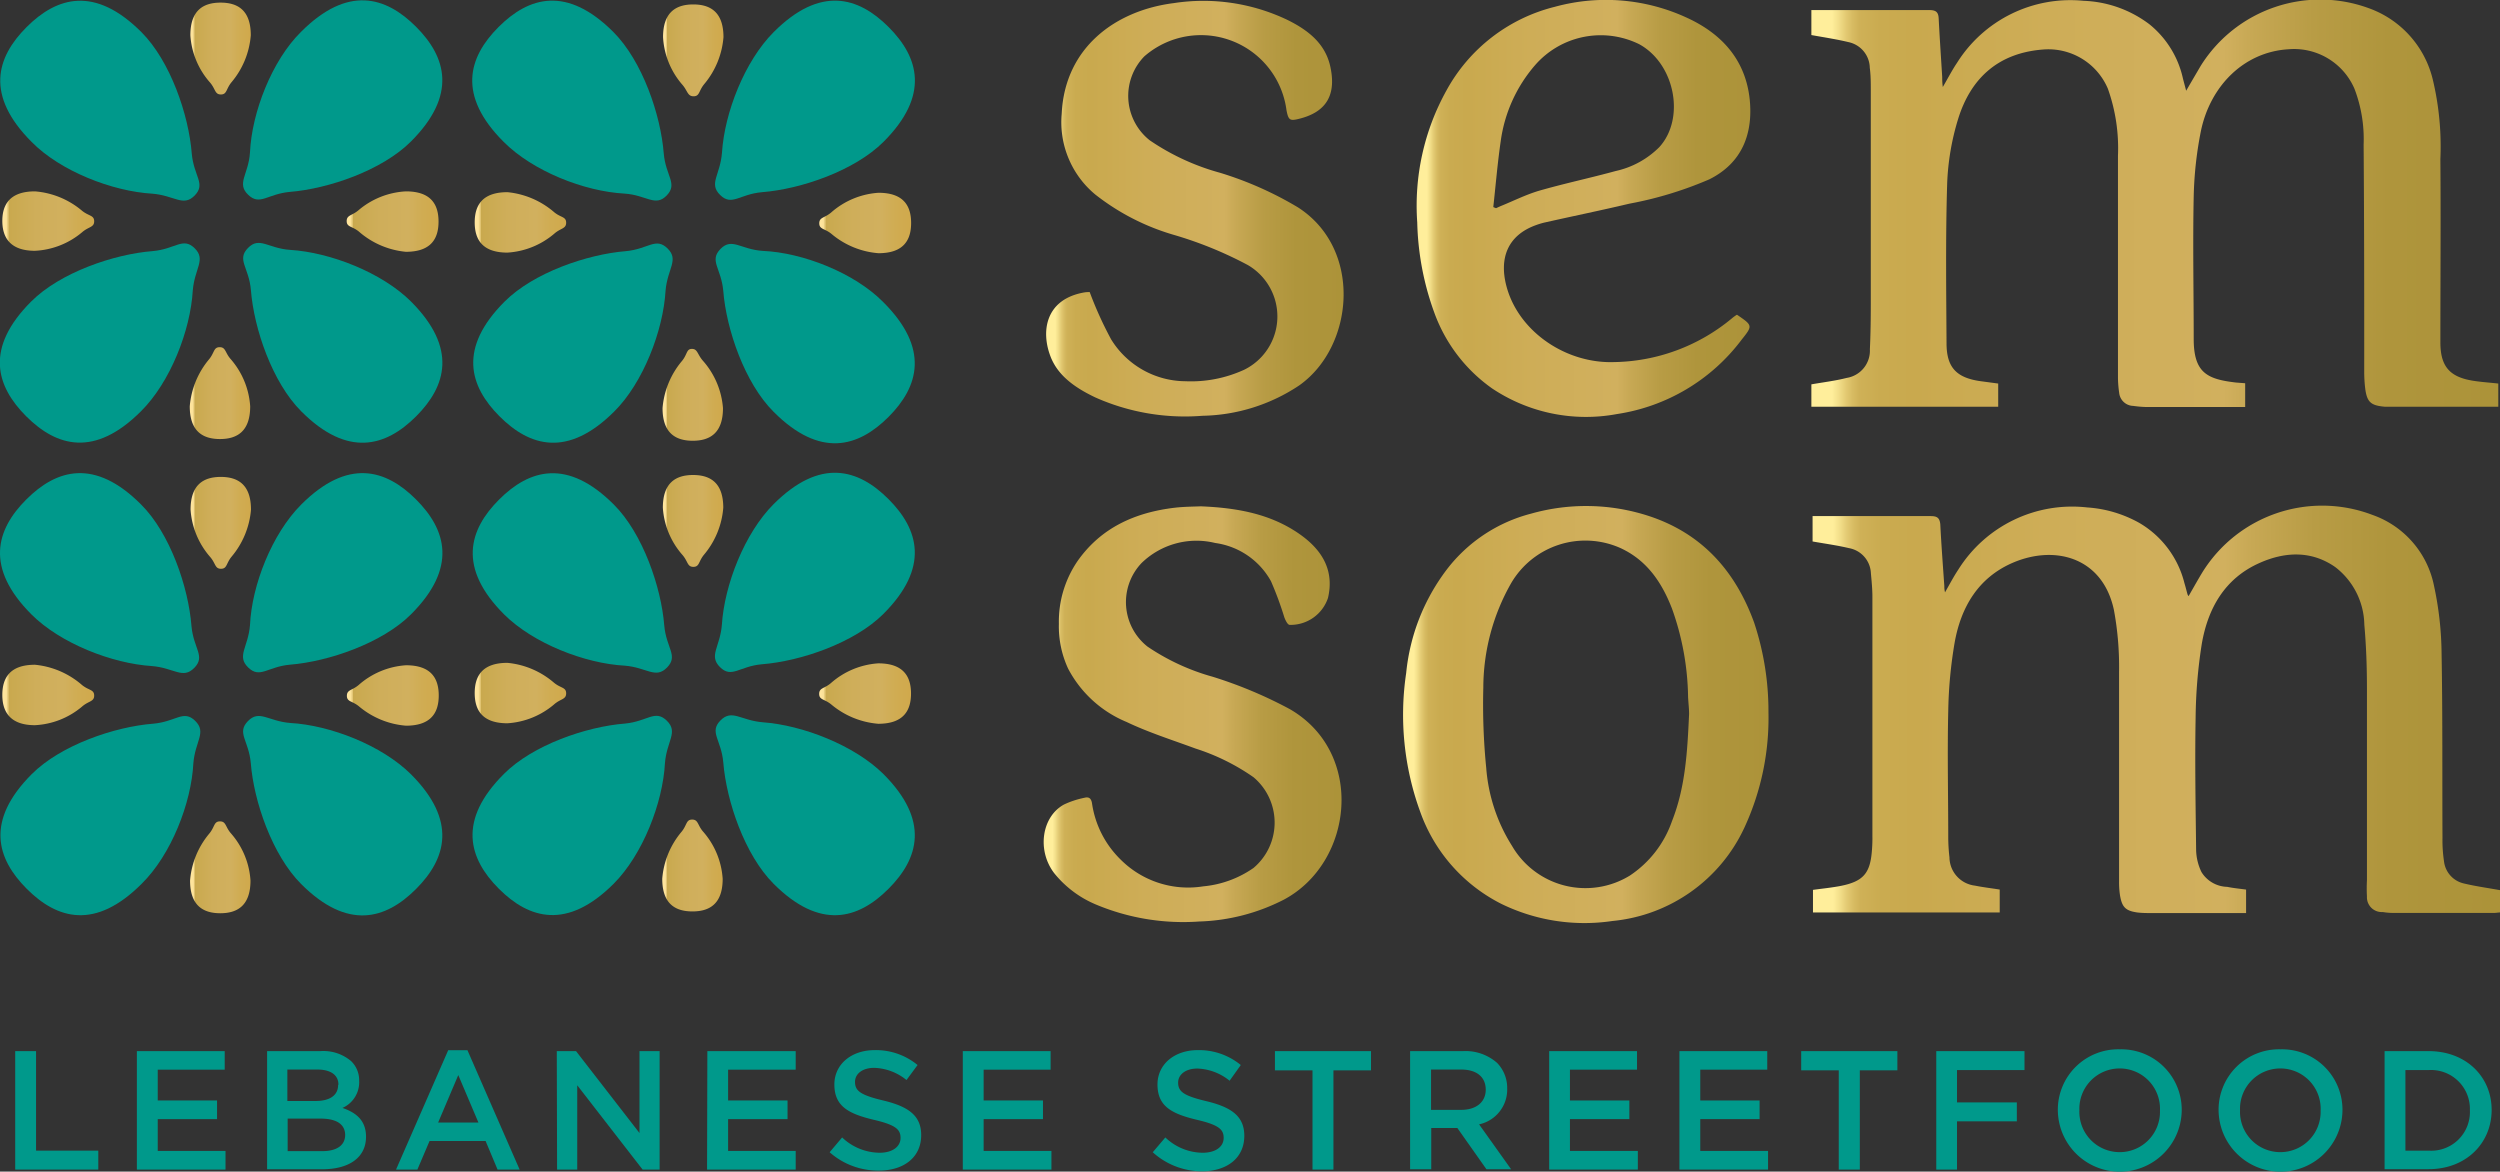 <svg xmlns="http://www.w3.org/2000/svg" xmlns:xlink="http://www.w3.org/1999/xlink" viewBox="0 0 248.21 116.32"><rect x="0" y="0" width="248.21" height="116.32" fill="#333333" stroke="none"/><defs><style>.cls-1{fill:url(#linear-gradient);}.cls-2{fill:url(#linear-gradient-2);}.cls-3{fill:url(#linear-gradient-3);}.cls-4{fill:url(#linear-gradient-4);}.cls-5{fill:url(#linear-gradient-5);}.cls-6{fill:url(#linear-gradient-6);}.cls-7{fill:#00998b;}.cls-8{fill:url(#linear-gradient-7);}.cls-9{fill:url(#linear-gradient-8);}.cls-10{fill:url(#linear-gradient-9);}.cls-11{fill:url(#linear-gradient-10);}.cls-12{fill:url(#linear-gradient-11);}.cls-13{fill:url(#linear-gradient-12);}.cls-14{fill:url(#linear-gradient-13);}.cls-15{fill:url(#linear-gradient-14);}.cls-16{fill:url(#linear-gradient-15);}.cls-17{fill:url(#linear-gradient-16);}.cls-18{fill:url(#linear-gradient-17);}.cls-19{fill:url(#linear-gradient-18);}.cls-20{fill:url(#linear-gradient-19);}.cls-21{fill:url(#linear-gradient-20);}.cls-22{fill:url(#linear-gradient-21);}.cls-23{fill:url(#linear-gradient-22);}</style><linearGradient id="linear-gradient" x1="179.84" y1="20.21" x2="248.08" y2="20.21" gradientUnits="userSpaceOnUse"><stop offset="0.03" stop-color="#ffee9b"/><stop offset="0.04" stop-color="#f2de89"/><stop offset="0.05" stop-color="#e3ca73"/><stop offset="0.06" stop-color="#d7bb62"/><stop offset="0.07" stop-color="#cfb157"/><stop offset="0.1" stop-color="#caab50"/><stop offset="0.15" stop-color="#c9a94e"/><stop offset="0.34" stop-color="#cead57"/><stop offset="0.6" stop-color="#d1b05e"/><stop offset="0.64" stop-color="#c7a854"/><stop offset="0.73" stop-color="#b89c45"/><stop offset="0.84" stop-color="#af953c"/><stop offset="1" stop-color="#ac9339"/></linearGradient><linearGradient id="linear-gradient-2" x1="179.96" y1="70.44" x2="248.21" y2="70.44" xlink:href="#linear-gradient"/><linearGradient id="linear-gradient-3" x1="139.29" y1="70.94" x2="175.58" y2="70.94" xlink:href="#linear-gradient"/><linearGradient id="linear-gradient-4" x1="140.68" y1="20.68" x2="173.78" y2="20.68" xlink:href="#linear-gradient"/><linearGradient id="linear-gradient-5" x1="103.62" y1="70.91" x2="133.19" y2="70.91" xlink:href="#linear-gradient"/><linearGradient id="linear-gradient-6" x1="103.88" y1="20.67" x2="133.41" y2="20.67" xlink:href="#linear-gradient"/><linearGradient id="linear-gradient-7" x1="65.83" y1="39.2" x2="71.78" y2="39.2" gradientUnits="userSpaceOnUse"><stop offset="0" stop-color="#ffe59e"/><stop offset="0.03" stop-color="#fee49c"/><stop offset="0.05" stop-color="#f9df95"/><stop offset="0.05" stop-color="#f1d68a"/><stop offset="0.06" stop-color="#e6c979"/><stop offset="0.07" stop-color="#d7b963"/><stop offset="0.07" stop-color="#c9a94e"/><stop offset="0.37" stop-color="#cfae5a"/><stop offset="0.67" stop-color="#d1b05e"/><stop offset="0.83" stop-color="#d0ac52"/><stop offset="1" stop-color="#d0a94c"/></linearGradient><linearGradient id="linear-gradient-8" x1="81.34" y1="22.11" x2="90.46" y2="22.11" xlink:href="#linear-gradient-7"/><linearGradient id="linear-gradient-9" x1="47.13" y1="22.11" x2="56.25" y2="22.11" xlink:href="#linear-gradient-7"/><linearGradient id="linear-gradient-10" x1="65.83" y1="5" x2="71.77" y2="5" xlink:href="#linear-gradient-7"/><linearGradient id="linear-gradient-11" x1="18.93" y1="86.11" x2="24.87" y2="86.11" xlink:href="#linear-gradient-7"/><linearGradient id="linear-gradient-12" x1="34.44" y1="69.02" x2="43.56" y2="69.02" xlink:href="#linear-gradient-7"/><linearGradient id="linear-gradient-13" x1="0.23" y1="69.02" x2="9.35" y2="69.02" xlink:href="#linear-gradient-7"/><linearGradient id="linear-gradient-14" x1="18.92" y1="51.91" x2="24.87" y2="51.91" xlink:href="#linear-gradient-7"/><linearGradient id="linear-gradient-15" x1="47.13" y1="68.84" x2="56.25" y2="68.84" xlink:href="#linear-gradient-7"/><linearGradient id="linear-gradient-16" x1="65.81" y1="85.93" x2="71.75" y2="85.93" xlink:href="#linear-gradient-7"/><linearGradient id="linear-gradient-17" x1="65.81" y1="51.72" x2="71.75" y2="51.72" xlink:href="#linear-gradient-7"/><linearGradient id="linear-gradient-18" x1="81.33" y1="68.83" x2="90.45" y2="68.83" xlink:href="#linear-gradient-7"/><linearGradient id="linear-gradient-19" x1="0.23" y1="21.93" x2="9.35" y2="21.93" xlink:href="#linear-gradient-7"/><linearGradient id="linear-gradient-20" x1="18.9" y1="39.03" x2="24.84" y2="39.03" xlink:href="#linear-gradient-7"/><linearGradient id="linear-gradient-21" x1="18.9" y1="4.82" x2="24.84" y2="4.82" xlink:href="#linear-gradient-7"/><linearGradient id="linear-gradient-22" x1="34.42" y1="21.93" x2="43.54" y2="21.93" xlink:href="#linear-gradient-7"/></defs><title>semsom-logoAsset 1</title><g id="Layer_2" data-name="Layer 2"><g id="Layer_1-2" data-name="Layer 1"><path class="cls-1" d="M179.84,3.48V1h.76c3.65,0,7.29,0,10.94,0,.66,0,.91.19.94.84.1,1.94.23,3.87.35,5.8,0,.28,0,.56.06,1,.54-.93.93-1.69,1.41-2.4A13.28,13.28,0,0,1,206.86.08a11.51,11.51,0,0,1,6.53,2.32,9.54,9.54,0,0,1,3.34,5.39c.09.36.19.71.32,1.22.54-.93,1-1.71,1.45-2.48A14,14,0,0,1,235.2.82a10,10,0,0,1,6.33,7.05,28.63,28.63,0,0,1,.76,7.94c.05,6.06,0,12.12,0,18.18,0,2.48,1,3.5,3.43,3.84.75.11,1.5.16,2.32.25v2.3l-.75,0h-9.88c-.22,0-.44,0-.65,0-1.4-.12-1.77-.47-1.94-1.87a14.11,14.11,0,0,1-.09-1.45c0-7.57,0-15.14-.06-22.71a14,14,0,0,0-.91-5.54,6.53,6.53,0,0,0-6.54-3.92c-4.42.26-7.78,3.63-8.71,8.14a37.25,37.25,0,0,0-.71,6.48c-.1,4.71,0,9.43,0,14.14,0,3.37,1.34,4,4.2,4.33l.91.07v2.36h-9.82a11.22,11.22,0,0,1-1.29-.11A1.44,1.44,0,0,1,210.4,39a11.24,11.24,0,0,1-.12-1.52c0-7.33,0-14.66,0-22a17.64,17.64,0,0,0-1-6.67,6.42,6.42,0,0,0-6.48-3.89c-4.38.35-7.11,2.82-8.37,6.83a24.84,24.84,0,0,0-1.11,6.57c-.16,5.25-.09,10.5-.06,15.76,0,2.42,1,3.44,3.41,3.77l1.72.23v2.3H179.84V38.16c1.2-.21,2.38-.35,3.51-.64a2.74,2.74,0,0,0,2.3-2.84c.07-1.47.09-3,.09-4.44q0-10.62,0-21.25c0-.76,0-1.51-.1-2.26a2.66,2.66,0,0,0-2.12-2.55C182.33,3.89,181.1,3.71,179.84,3.48Z"/><path class="cls-2" d="M223,88.32v2.33H213.3a9.23,9.23,0,0,1-1.05-.05c-1.2-.16-1.57-.51-1.77-1.72a8.8,8.8,0,0,1-.09-1.36c0-7,0-13.9,0-20.85a31,31,0,0,0-.51-6.1c-1.11-5.23-5.84-6.51-10.06-4.69-3.41,1.48-5.12,4.39-5.75,7.89a44.47,44.47,0,0,0-.64,6.82c-.1,4.2,0,8.4,0,12.6a17.7,17.7,0,0,0,.12,1.93,2.86,2.86,0,0,0,2.54,2.81c.78.16,1.59.25,2.45.39v2.27H180V88.35c.93-.13,1.9-.22,2.84-.41,2.12-.44,2.82-1.23,3-3.36A14.61,14.61,0,0,0,185.9,83q0-11.86,0-23.75c0-.78-.08-1.56-.15-2.34a2.64,2.64,0,0,0-2.18-2.49c-1.17-.28-2.37-.44-3.61-.66V51.24l.83,0c3.61,0,7.23,0,10.85,0,.62,0,.93.11,1,.81.1,2,.26,4.08.4,6.12,0,.17,0,.34.07.64.48-.84.86-1.57,1.32-2.26a13.33,13.33,0,0,1,12.79-6.17,12.24,12.24,0,0,1,5.15,1.52,9.61,9.61,0,0,1,4.51,6c.11.36.2.73.3,1.09a.84.84,0,0,0,.11.2c.46-.8.9-1.59,1.36-2.35a14,14,0,0,1,16.89-5.72,9.41,9.41,0,0,1,6.11,7,33.11,33.11,0,0,1,.76,6.8c.11,6.08.06,12.17.09,18.26a14,14,0,0,0,.15,2.33,2.55,2.55,0,0,0,2,2.21c1.17.28,2.37.44,3.62.67v2.2c-.24,0-.44.05-.65.05h-10a6.2,6.2,0,0,1-1.05-.09A1.47,1.47,0,0,1,235,89,14.62,14.62,0,0,1,235,87.4c0-6.33,0-12.66,0-19,0-2.12-.07-4.25-.26-6.37a7.36,7.36,0,0,0-2.89-5.73c-2.37-1.66-5-1.52-7.48-.42-3.48,1.53-5.16,4.51-5.77,8.06a49.6,49.6,0,0,0-.61,7.31c-.08,4.38,0,8.77.05,13.16a5.29,5.29,0,0,0,.53,2.17,3.09,3.09,0,0,0,2.56,1.47C221.69,88.17,222.33,88.23,223,88.32Z"/><path class="cls-3" d="M175.58,70.72a25.9,25.9,0,0,1-2.38,11.43,16.13,16.13,0,0,1-13.12,9.29,18.82,18.82,0,0,1-11-1.69A16.36,16.36,0,0,1,141,80.58a28.08,28.08,0,0,1-1.39-13.75,20.28,20.28,0,0,1,4.05-10.31A15.38,15.38,0,0,1,152,51a20.07,20.07,0,0,1,11.64.21c5.31,1.72,8.65,5.46,10.52,10.61A27.92,27.92,0,0,1,175.58,70.72Zm-7.88.17c0-.51-.07-1.1-.1-1.7A27.05,27.05,0,0,0,166,60.42c-1-2.58-2.48-4.79-5.1-6a8.54,8.54,0,0,0-10.88,3.5,21.05,21.05,0,0,0-2.75,10.34,63.65,63.65,0,0,0,.29,8A16.87,16.87,0,0,0,150.13,84a8.43,8.43,0,0,0,11.69,2.93,10.68,10.68,0,0,0,4.18-5.4C167.35,78.12,167.53,74.55,167.7,70.89Z"/><path class="cls-4" d="M172.46,31.25c1.56,1.07,1.57,1.08.46,2.47a19,19,0,0,1-12.39,7.39,16.76,16.76,0,0,1-12.38-2.54A15.73,15.73,0,0,1,142.39,31a27.91,27.91,0,0,1-1.68-8.91A23.56,23.56,0,0,1,143.6,9,16.9,16.9,0,0,1,154.39.67a19.14,19.14,0,0,1,13.11,1.1C171,3.38,173.32,6,173.72,9.89c.34,3.39-.76,6.29-4,7.91a37,37,0,0,1-7.94,2.42c-2.75.65-5.52,1.22-8.28,1.84a7.25,7.25,0,0,0-1,.29c-2.79,1-3.76,3.29-2.86,6.33,1.3,4.35,5.9,7.42,10.6,7.27a18.74,18.74,0,0,0,11.73-4.36c.13-.11.26-.2.39-.29A.38.38,0,0,1,172.46,31.25Zm-24.2-10.69.27.11.42-.19c1.29-.52,2.55-1.16,3.88-1.55,2.51-.72,5.06-1.26,7.58-1.95a8.78,8.78,0,0,0,4.34-2.38c2.6-2.87,1.53-8.28-2-10.21A8.64,8.64,0,0,0,152.4,6.48,14.49,14.49,0,0,0,149,14C148.68,16.19,148.5,18.38,148.26,20.56Z"/><path class="cls-5" d="M119.22,50.27c3.68.15,7,.77,9.87,2.8,2.21,1.57,3.39,3.58,2.76,6.29a3.91,3.91,0,0,1-3.8,2.68c-.21,0-.42-.45-.53-.73a33.61,33.61,0,0,0-1.33-3.6,7.48,7.48,0,0,0-5.54-3.8,7.81,7.81,0,0,0-7.32,2,5.63,5.63,0,0,0,.59,8.28,22,22,0,0,0,6.48,3,43.33,43.33,0,0,1,7.65,3.21c7.51,4.33,6.35,15.24-.6,18.93a19.66,19.66,0,0,1-8.38,2.16,22.42,22.42,0,0,1-10.2-1.66,10.49,10.49,0,0,1-4.22-3.16c-1.71-2.25-1.23-5.59,1-6.8a8.86,8.86,0,0,1,2-.66c.42-.11.68,0,.77.55a9.75,9.75,0,0,0,2.84,5.58A9.47,9.47,0,0,0,119.46,88a10.37,10.37,0,0,0,5-1.83,5.89,5.89,0,0,0,0-9,21.35,21.35,0,0,0-5.76-2.85c-2.3-.85-4.65-1.59-6.85-2.64a11.53,11.53,0,0,1-5.8-5.29,10,10,0,0,1-.92-4.46A10.66,10.66,0,0,1,107,55.68c2.34-3.31,5.71-4.8,9.62-5.27C117.56,50.3,118.51,50.3,119.22,50.27Z"/><path class="cls-6" d="M108.19,29a37,37,0,0,0,2.12,4.68,8.72,8.72,0,0,0,7.35,4.17,12.67,12.67,0,0,0,5.89-1.15,5.9,5.9,0,0,0,.33-10.39,38.44,38.44,0,0,0-7.37-3,23,23,0,0,1-7.77-4,9.32,9.32,0,0,1-3.33-8c.3-6.61,5.36-10.27,11.12-11A19.36,19.36,0,0,1,127.87,2c2,1,3.71,2.31,4.21,4.62.59,2.71-.31,4.45-3,5.15-1,.26-1.15.2-1.35-.81A8.56,8.56,0,0,0,113.61,5.6a5.62,5.62,0,0,0,.54,8.33,23.28,23.28,0,0,0,7,3.23,34.79,34.79,0,0,1,7.72,3.43c6.47,4.16,5.56,13.87.1,17.69a17.85,17.85,0,0,1-9.58,3,21.86,21.86,0,0,1-10.64-1.82c-1.82-.87-3.57-2-4.38-3.89-1.09-2.62-.6-5.87,3.3-6.54A2.82,2.82,0,0,1,108.19,29Z"/><path class="cls-7" d="M61,40.84c-4.62,4.62-8.39,3.51-11.4.5s-4.12-6.78.5-11.4c2.87-2.87,8.2-4.69,12-5,2.26-.2,3-1.42,4.17-.28s0,2-.19,4.19C65.85,32.83,63.85,38,61,40.84Z"/><path class="cls-7" d="M87.7,30c4.62,4.61,3.52,8.39.51,11.4s-6.79,4.11-11.4-.51c-2.88-2.87-4.7-8.2-5-12-.2-2.26-1.42-3-.28-4.17s2,.05,4.2.19C79.69,25.08,84.82,27.08,87.7,30Z"/><path class="cls-7" d="M50,14.08c-4.62-4.62-3.51-8.39-.5-11.4s6.78-4.12,11.4.5c2.87,2.87,4.7,8.21,5,12.06.2,2.26,1.42,3,.29,4.17s-2-.05-4.2-.19C58,19,52.91,17,50,14.08Z"/><path class="cls-7" d="M76.82,3.18c4.62-4.62,8.39-3.51,11.4-.5s4.12,6.78-.5,11.4c-2.87,2.87-8.21,4.7-12.06,5-2.26.2-3,1.42-4.16.28s0-1.95.18-4.19C71.93,11.2,73.93,6.07,76.82,3.18Z"/><path class="cls-8" d="M71.78,40.52c0,2.51-1.33,3.24-3,3.24s-3-.73-3-3.24a8.31,8.31,0,0,1,1.92-4.67c.56-.67.43-1.21,1-1.21s.53.55,1.1,1.19A8,8,0,0,1,71.78,40.52Z"/><path class="cls-9" d="M87.22,19.14c2.52,0,3.24,1.33,3.24,3s-.72,3-3.24,3a8.24,8.24,0,0,1-4.66-1.91c-.67-.56-1.22-.44-1.22-1.06s.55-.52,1.2-1.09A7.89,7.89,0,0,1,87.22,19.14Z"/><path class="cls-10" d="M50.38,25.08c-2.52,0-3.25-1.33-3.25-3s.73-3,3.25-3A8.34,8.34,0,0,1,55,21.05c.67.57,1.21.44,1.21,1.06s-.54.52-1.19,1.1A7.91,7.91,0,0,1,50.38,25.08Z"/><path class="cls-11" d="M65.83,3.69c0-2.52,1.33-3.25,3-3.25s3,.73,3,3.25a8.27,8.27,0,0,1-1.91,4.66c-.56.67-.44,1.21-1.06,1.21S68.28,9,67.71,8.37A7.86,7.86,0,0,1,65.83,3.69Z"/><path class="cls-7" d="M14.06,87.75c-4.62,4.62-8.39,3.51-11.4.5s-4.12-6.78.5-11.4c2.87-2.87,8.21-4.7,12.06-5,2.26-.2,3-1.42,4.16-.28s0,2-.18,4.19C19,79.73,17,84.86,14.06,87.75Z"/><path class="cls-7" d="M40.8,76.87c4.62,4.62,3.51,8.39.5,11.4s-6.78,4.12-11.4-.5c-2.87-2.87-4.7-8.2-5-12-.2-2.26-1.42-3-.29-4.17s2,0,4.2.18C32.78,72,37.91,74,40.8,76.87Z"/><path class="cls-7" d="M3.12,61C-1.5,56.37-.4,52.6,2.61,49.59s6.79-4.12,11.4.5c2.88,2.87,4.7,8.21,5,12.06.2,2.26,1.42,3,.28,4.16s-2,0-4.2-.18C11.13,65.88,6,63.88,3.12,61Z"/><path class="cls-7" d="M29.91,50.09c4.62-4.62,8.39-3.51,11.4-.5s4.12,6.78-.5,11.4c-2.87,2.87-8.2,4.69-12,5-2.26.2-3,1.42-4.17.28s0-2,.18-4.2C25,58.1,27,53,29.91,50.09Z"/><path class="cls-12" d="M24.87,87.42c0,2.52-1.33,3.25-3,3.25s-3-.73-3-3.25a8.27,8.27,0,0,1,1.91-4.66c.56-.67.44-1.21,1.06-1.21s.52.54,1.09,1.19A7.86,7.86,0,0,1,24.87,87.42Z"/><path class="cls-13" d="M40.31,66.05c2.52,0,3.25,1.33,3.25,3s-.73,3-3.25,3a8.27,8.27,0,0,1-4.66-1.91c-.67-.56-1.21-.44-1.21-1.06s.54-.52,1.19-1.09A7.86,7.86,0,0,1,40.31,66.05Z"/><path class="cls-14" d="M3.47,72C1,72,.23,70.66.23,69s.72-3,3.24-3A8.31,8.31,0,0,1,8.13,68c.67.56,1.22.44,1.22,1.06s-.55.52-1.2,1.09A7.86,7.86,0,0,1,3.47,72Z"/><path class="cls-15" d="M18.92,50.6c0-2.52,1.33-3.25,3-3.25s3,.73,3,3.25A8.31,8.31,0,0,1,23,55.26c-.56.67-.44,1.21-1.06,1.21s-.52-.55-1.09-1.19A7.94,7.94,0,0,1,18.92,50.6Z"/><path class="cls-7" d="M50.05,61c-4.62-4.62-3.51-8.39-.5-11.4s6.78-4.12,11.4.5c2.87,2.87,4.7,8.2,5,12,.2,2.26,1.42,3,.28,4.17s-2,0-4.19-.18C58.07,65.88,52.94,63.88,50.05,61Z"/><path class="cls-7" d="M60.93,87.74c-4.62,4.61-8.39,3.51-11.4.5s-4.12-6.79.5-11.4c2.87-2.88,8.2-4.7,12-5,2.26-.21,3-1.43,4.17-.29s0,2-.18,4.2C65.81,79.72,63.81,84.85,60.93,87.74Z"/><path class="cls-7" d="M76.81,50.05c4.62-4.61,8.39-3.51,11.4-.5s4.12,6.78-.5,11.4c-2.87,2.87-8.21,4.7-12.06,5-2.26.2-3,1.43-4.16.29s0-2,.18-4.2C71.92,58.07,73.92,52.94,76.81,50.05Z"/><path class="cls-7" d="M87.71,76.85c4.62,4.62,3.51,8.39.5,11.4s-6.78,4.12-11.4-.5c-2.87-2.87-4.69-8.21-5-12.06-.2-2.26-1.42-3-.28-4.16s2,0,4.2.18C79.7,72,84.83,74,87.71,76.85Z"/><path class="cls-16" d="M50.38,71.81c-2.52,0-3.25-1.33-3.25-3s.73-3,3.25-3A8.28,8.28,0,0,1,55,67.78c.67.56,1.21.44,1.21,1.06s-.54.52-1.19,1.09A7.92,7.92,0,0,1,50.38,71.81Z"/><path class="cls-17" d="M71.75,87.25c0,2.52-1.33,3.24-3,3.24s-3-.72-3-3.24a8.24,8.24,0,0,1,1.91-4.66c.56-.67.44-1.22,1.06-1.22s.52.55,1.09,1.2A7.86,7.86,0,0,1,71.75,87.25Z"/><path class="cls-18" d="M65.81,50.41c0-2.52,1.33-3.25,3-3.25s3,.73,3,3.25a8.24,8.24,0,0,1-1.91,4.66c-.56.67-.44,1.21-1.06,1.21s-.52-.54-1.09-1.19A7.86,7.86,0,0,1,65.81,50.41Z"/><path class="cls-19" d="M87.2,65.86c2.52,0,3.25,1.33,3.25,3s-.73,3-3.25,3a8.3,8.3,0,0,1-4.66-1.91c-.67-.56-1.21-.44-1.21-1.06s.55-.52,1.19-1.09A7.88,7.88,0,0,1,87.2,65.86Z"/><path class="cls-7" d="M3.14,14.09C-1.48,9.47-.37,5.7,2.64,2.69s6.78-4.12,11.4.5c2.87,2.87,4.7,8.21,5,12.06.2,2.26,1.42,3,.29,4.16s-2,0-4.2-.18C11.16,19,6,17,3.14,14.09Z"/><path class="cls-7" d="M14,40.83c-4.62,4.62-8.39,3.51-11.4.5s-4.12-6.78.5-11.4c2.87-2.87,8.21-4.7,12.06-5,2.26-.2,3-1.42,4.16-.29s0,2-.18,4.2C18.91,32.81,16.91,37.94,14,40.83Z"/><path class="cls-7" d="M29.9,3.15c4.62-4.62,8.39-3.51,11.4-.5s4.12,6.78-.5,11.4c-2.87,2.87-8.2,4.69-12,5-2.26.2-3,1.42-4.17.28s.05-2,.19-4.2C25,11.16,27,6,29.9,3.15Z"/><path class="cls-7" d="M40.81,29.94c4.61,4.62,3.51,8.39.5,11.4s-6.79,4.12-11.4-.5c-2.87-2.87-4.7-8.2-5-12.05-.2-2.26-1.43-3-.29-4.17s2,.05,4.2.19C32.79,25.06,37.92,27.06,40.81,29.94Z"/><path class="cls-20" d="M3.47,24.9C1,24.9.23,23.57.23,21.93S1,19,3.47,19a8.24,8.24,0,0,1,4.66,1.91c.67.56,1.22.44,1.22,1.06s-.55.52-1.2,1.09A7.86,7.86,0,0,1,3.47,24.9Z"/><path class="cls-21" d="M24.84,40.34c0,2.52-1.33,3.25-3,3.25s-3-.73-3-3.25a8.34,8.34,0,0,1,1.91-4.66c.56-.67.44-1.21,1.06-1.21s.52.54,1.1,1.19A7.91,7.91,0,0,1,24.84,40.34Z"/><path class="cls-22" d="M18.9,3.5c0-2.52,1.33-3.24,3-3.24s3,.72,3,3.24a8.24,8.24,0,0,1-1.91,4.66c-.56.67-.44,1.22-1.06,1.22s-.52-.55-1.09-1.2A7.83,7.83,0,0,1,18.9,3.5Z"/><path class="cls-23" d="M40.3,19c2.52,0,3.24,1.33,3.24,3s-.72,3-3.24,3A8.25,8.25,0,0,1,35.64,23c-.67-.56-1.22-.43-1.22-1.05s.55-.53,1.2-1.1A7.89,7.89,0,0,1,40.3,19Z"/><path class="cls-7" d="M1.51,104.36H3.58v9.88H9.76v1.88H1.51Z"/><path class="cls-7" d="M13.59,104.36h8.72v1.84H15.66v3.06h5.89v1.85H15.66v3.16h6.73v1.85h-8.8Z"/><path class="cls-7" d="M26.52,104.36H31.8a4.25,4.25,0,0,1,3.07,1,2.64,2.64,0,0,1,.79,1.95v0A2.79,2.79,0,0,1,34,110c1.38.47,2.34,1.26,2.34,2.86v0c0,2.1-1.73,3.23-4.35,3.23H26.52Zm7.08,3.32c0-.92-.74-1.49-2.07-1.49h-3v3.12h2.82c1.33,0,2.22-.52,2.22-1.59Zm-1.77,3.38H28.56v3.23H32c1.41,0,2.27-.56,2.27-1.62v0C34.25,111.65,33.46,111.06,31.83,111.06Z"/><path class="cls-7" d="M44.5,104.27h1.91l5.18,11.85H49.4l-1.19-2.84H42.65l-1.21,2.84H39.32Zm3,7.18-2-4.71-2,4.71Z"/><path class="cls-7" d="M55.28,104.36h1.91l6.3,8.13v-8.13h2v11.76H63.8l-6.49-8.37v8.37h-2Z"/><path class="cls-7" d="M70.23,104.36H79v1.84H72.29v3.06h5.9v1.85h-5.9v3.16H79v1.85h-8.8Z"/><path class="cls-7" d="M82.37,114.4l1.24-1.47a5.47,5.47,0,0,0,3.72,1.52c1.27,0,2.08-.6,2.08-1.47v0c0-.84-.47-1.29-2.65-1.8-2.51-.6-3.92-1.34-3.92-3.51v0c0-2,1.68-3.41,4-3.41a6.49,6.49,0,0,1,4.26,1.48L90,107.23a5.35,5.35,0,0,0-3.2-1.21c-1.21,0-1.91.62-1.91,1.39v0c0,.9.54,1.31,2.8,1.85,2.49.6,3.77,1.49,3.77,3.44v0c0,2.21-1.73,3.52-4.2,3.52A7.26,7.26,0,0,1,82.37,114.4Z"/><path class="cls-7" d="M95.59,104.36h8.72v1.84H97.66v3.06h5.89v1.85H97.66v3.16h6.73v1.85h-8.8Z"/><path class="cls-7" d="M114.45,114.4l1.25-1.47a5.43,5.43,0,0,0,3.71,1.52c1.28,0,2.08-.6,2.08-1.47v0c0-.84-.47-1.29-2.65-1.8-2.51-.6-3.92-1.34-3.92-3.51v0c0-2,1.68-3.41,4-3.41a6.54,6.54,0,0,1,4.27,1.48l-1.11,1.56a5.35,5.35,0,0,0-3.2-1.21c-1.2,0-1.91.62-1.91,1.39v0c0,.9.54,1.31,2.81,1.85,2.48.6,3.76,1.49,3.76,3.44v0c0,2.21-1.73,3.52-4.2,3.52A7.26,7.26,0,0,1,114.45,114.4Z"/><path class="cls-7" d="M130.31,106.27h-3.73v-1.91h9.54v1.91h-3.73v9.85h-2.08Z"/><path class="cls-7" d="M140,104.36h5.25a4.74,4.74,0,0,1,3.39,1.17,3.56,3.56,0,0,1,1,2.54v0a3.53,3.53,0,0,1-2.79,3.56l3.18,4.46h-2.45l-2.89-4.1h-2.59v4.1H140Zm5.09,5.83c1.48,0,2.42-.78,2.42-2v0c0-1.26-.9-2-2.43-2h-3v4Z"/><path class="cls-7" d="M153.81,104.36h8.72v1.84h-6.66v3.06h5.9v1.85h-5.9v3.16h6.74v1.85h-8.8Z"/><path class="cls-7" d="M166.74,104.36h8.72v1.84h-6.65v3.06h5.89v1.85h-5.89v3.16h6.73v1.85h-8.8Z"/><path class="cls-7" d="M182.56,106.27h-3.73v-1.91h9.55v1.91h-3.73v9.85h-2.09Z"/><path class="cls-7" d="M192.24,104.36H201v1.88H194.3v3.21h5.94v1.88H194.3v4.79h-2.06Z"/><path class="cls-7" d="M204.31,110.27v0a6,6,0,0,1,6.17-6.09,6,6,0,0,1,6.13,6v0a6.15,6.15,0,0,1-12.3,0Zm10.14,0v0a4,4,0,0,0-4-4.19,4,4,0,0,0-4,4.15v0a4,4,0,0,0,4,4.16A4,4,0,0,0,214.45,110.27Z"/><path class="cls-7" d="M220.27,110.27v0a6,6,0,0,1,6.17-6.09,6,6,0,0,1,6.13,6v0a6.15,6.15,0,0,1-12.3,0Zm10.13,0v0a4,4,0,0,0-4-4.19,4,4,0,0,0-4,4.15v0a4,4,0,0,0,4,4.16A4,4,0,0,0,230.4,110.27Z"/><path class="cls-7" d="M236.75,104.36h4.38c3.7,0,6.25,2.53,6.25,5.84v0c0,3.31-2.55,5.88-6.25,5.88h-4.38Zm2.07,1.88v8h2.31a3.84,3.84,0,0,0,4.09-4v0a3.86,3.86,0,0,0-4.09-4Z"/></g></g></svg>